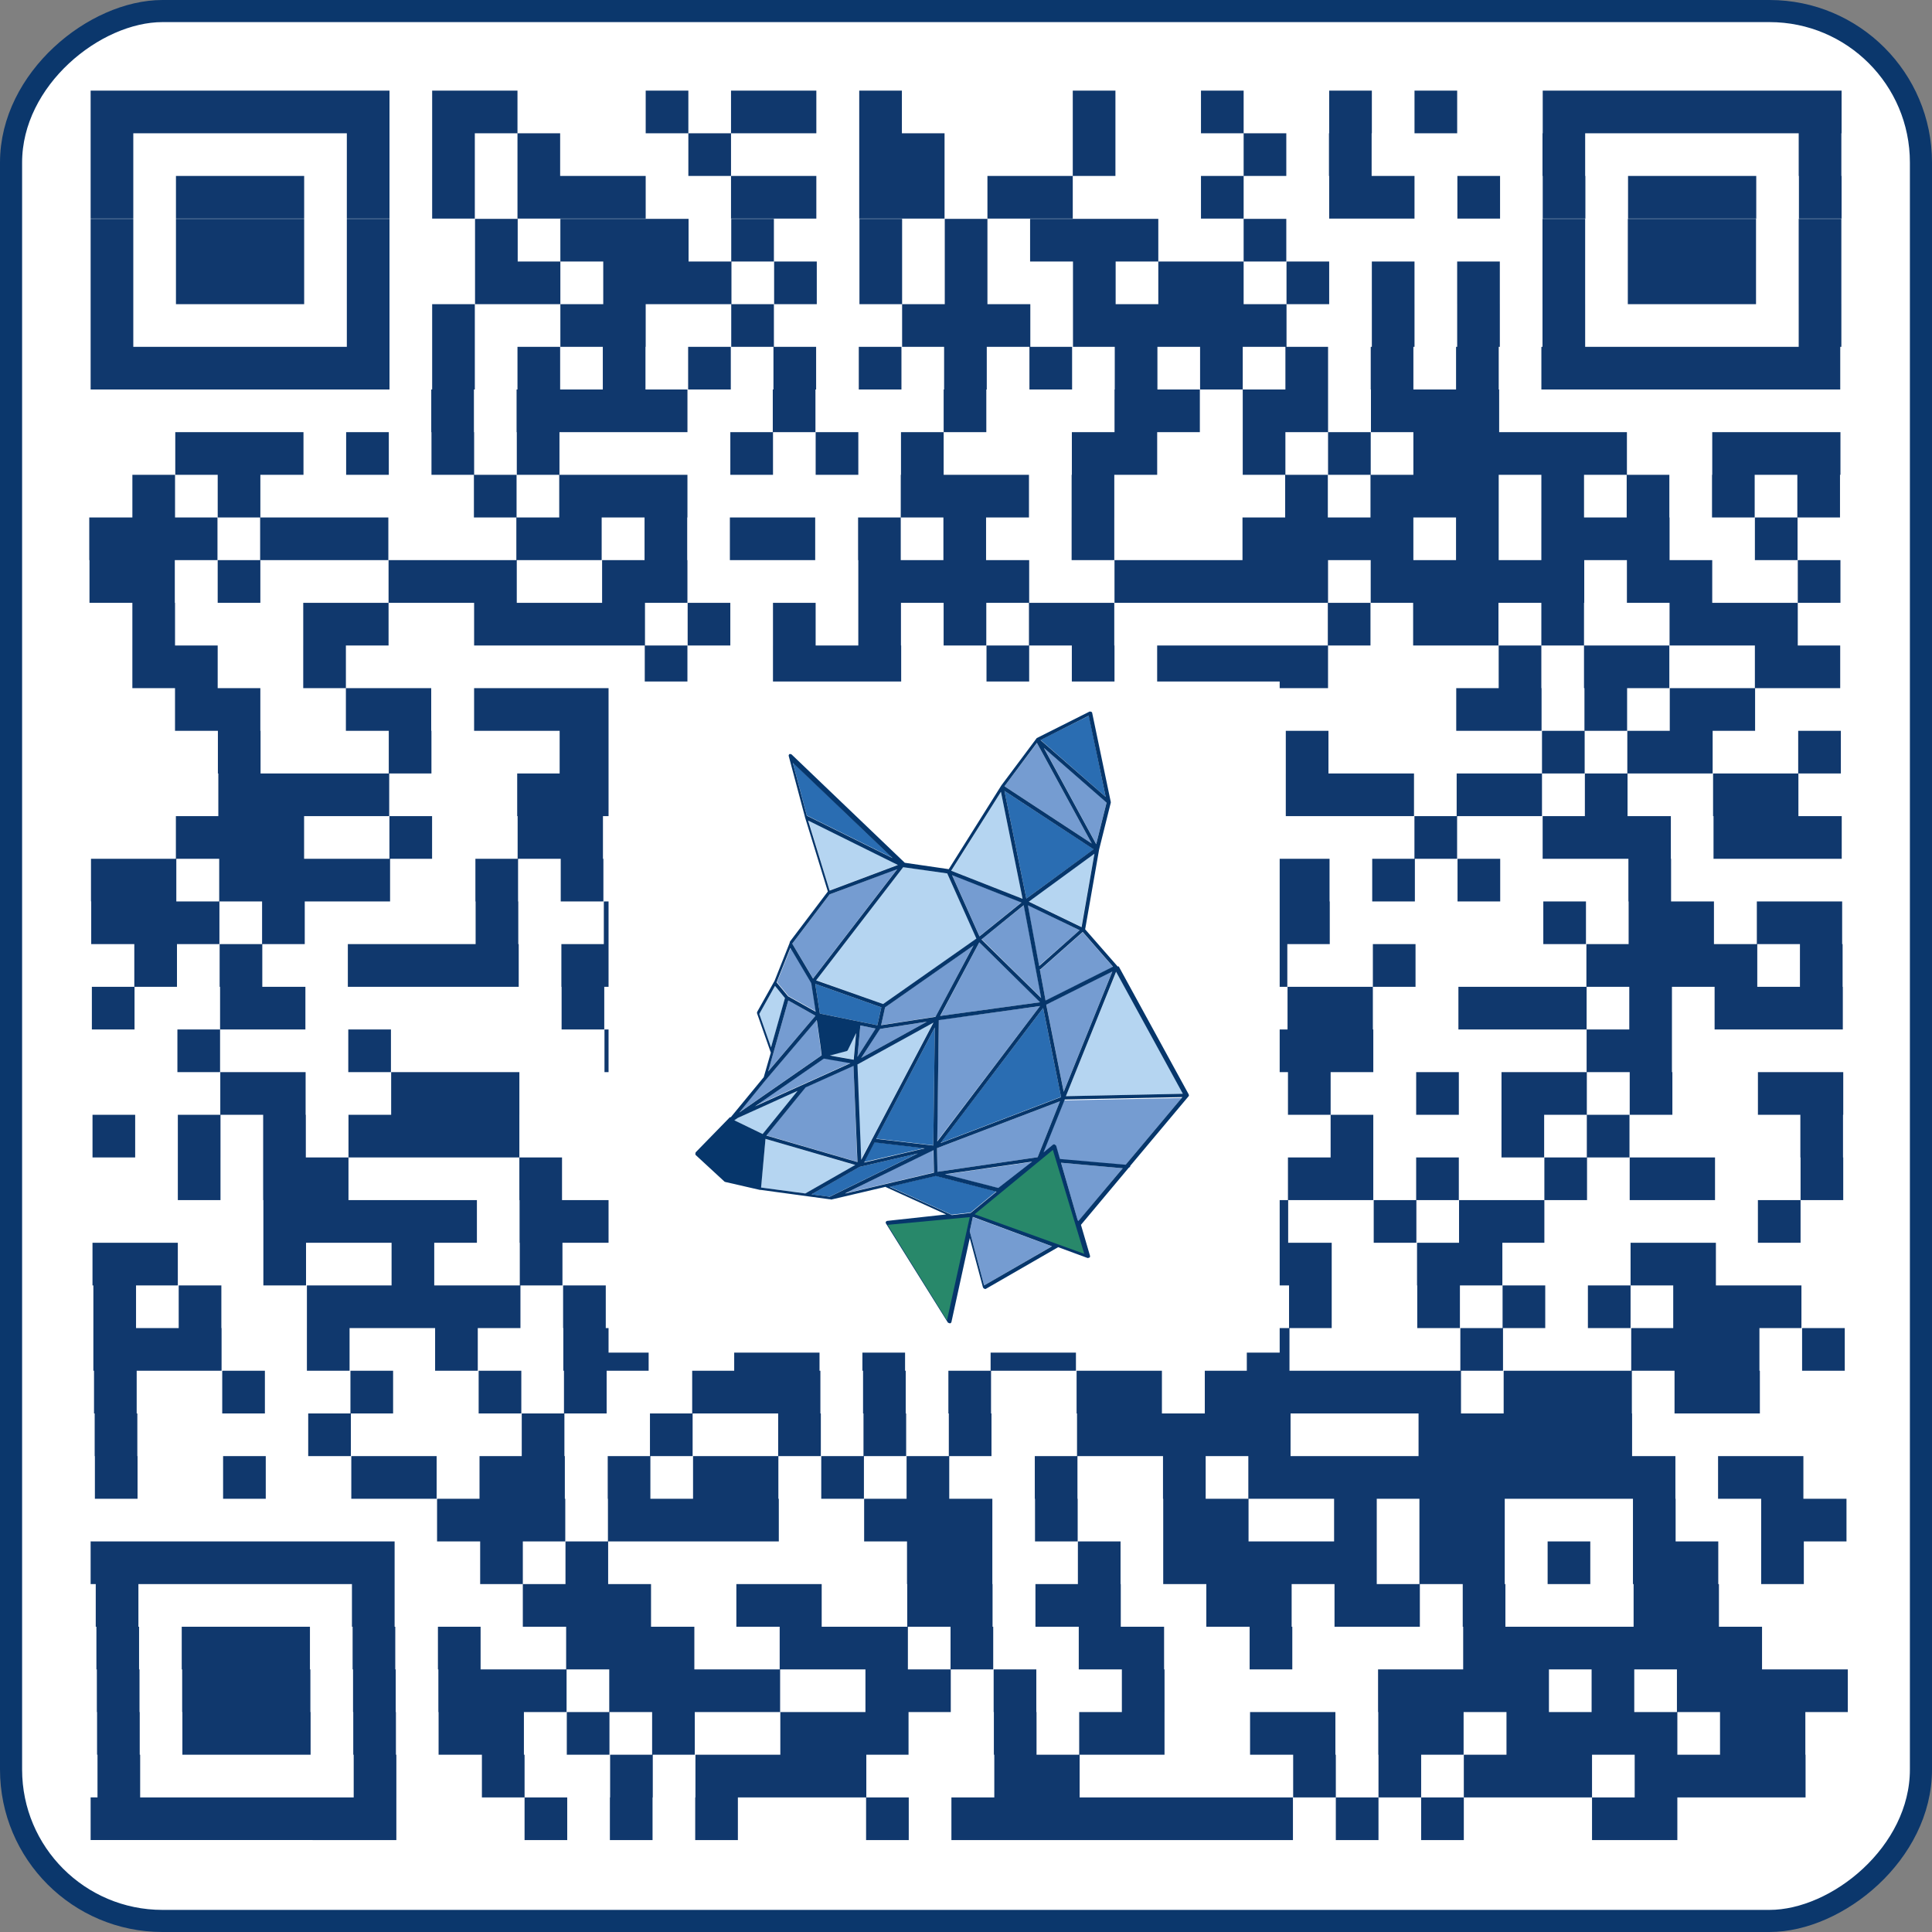 <?xml version="1.0" encoding="UTF-8"?><svg id="Layer_2" xmlns="http://www.w3.org/2000/svg" viewBox="0 0 87.4 87.4"><rect x="0" y="0" width="87.4" height="87.4" fill="#808080" stroke="none"/><defs><style>.cls-1,.cls-2{fill:#fff;}.cls-3{fill:#b5d5f1;}.cls-4{fill:#06366b;}.cls-5{fill:#10386d;}.cls-6{fill:#2a6db2;}.cls-7{fill:#28886a;}.cls-8{fill:#759cd1;}.cls-2{stroke:#0b376c;stroke-miterlimit:10;}</style></defs><g id="Layer_1-2"><g><rect class="cls-2" x=".5" y=".5" width="86.4" height="86.4" rx="6.85" ry="6.85" transform="translate(87.4 0) rotate(90)"/><g><g><path class="cls-1" d="m4.1,4.1h79.2v79.2H4.1V4.1Z"/><path class="cls-5" d="m4.1,4.1h13.52v1.93H4.1v-1.93Zm15.45,0h3.86v1.93h-3.86v-1.93Zm9.66,0h1.93v1.93h-1.93v-1.93Zm3.86,0h3.86v1.93h-3.86v-1.93Zm5.8,0h1.93v1.93h-1.93v-1.93Zm9.66,0h1.93v1.93h-1.93v-1.93Zm5.8,0h1.93v1.93h-1.93v-1.93Zm5.8,0h1.93v1.93h-1.93v-1.93Zm3.86,0h1.93v1.93h-1.93v-1.93Zm5.8,0h13.52v1.93h-13.52v-1.93ZM4.1,6.03h1.93v1.93h-1.93v-1.93Zm11.59,0h1.93v1.93h-1.93v-1.93Zm3.86,0h1.93v1.93h-1.93v-1.93Zm3.86,0h1.93v1.93h-1.93v-1.93Zm7.73,0h1.93v1.93h-1.93v-1.93Zm7.73,0h3.86v1.93h-3.86v-1.93Zm9.66,0h1.93v1.93h-1.93v-1.93Zm7.73,0h1.93v1.93h-1.93v-1.93Zm3.86,0h1.93v1.93h-1.93v-1.93Zm9.66,0h1.93v1.93h-1.93v-1.93Zm11.59,0h1.93v1.93h-1.93v-1.93ZM4.1,7.96h1.93v1.93h-1.93v-1.93Zm3.86,0h5.8v1.93h-5.8v-1.93Zm7.73,0h1.93v1.93h-1.93v-1.93Zm3.86,0h1.93v1.93h-1.93v-1.93Zm3.86,0h5.8v1.93h-5.8v-1.93Zm9.66,0h3.86v1.93h-3.86v-1.93Zm5.8,0h3.86v1.93h-3.86v-1.93Zm5.8,0h3.86v1.93h-3.86v-1.93Zm9.66,0h1.93v1.93h-1.93v-1.93Zm5.8,0h3.86v1.93h-3.86v-1.93Zm5.8,0h1.93v1.93h-1.93v-1.93Zm3.86,0h1.93v1.93h-1.93v-1.93Zm3.86,0h5.8v1.93h-5.8v-1.93Zm7.73,0h1.93v1.93h-1.93v-1.93ZM4.1,9.9h1.93v1.93h-1.93v-1.93Zm3.86,0h5.8v1.93h-5.8v-1.93Zm7.73,0h1.93v1.93h-1.93v-1.93Zm5.8,0h1.93v1.93h-1.93v-1.93Zm3.86,0h5.8v1.93h-5.8v-1.93Zm7.73,0h1.93v1.93h-1.93v-1.93Zm5.8,0h1.93v1.93h-1.93v-1.93Zm3.86,0h1.93v1.93h-1.93v-1.93Zm3.86,0h5.8v1.93h-5.8v-1.93Zm9.66,0h1.93v1.93h-1.93v-1.93Zm13.52,0h1.93v1.93h-1.93v-1.93Zm3.86,0h5.8v1.93h-5.8v-1.93Zm7.73,0h1.93v1.93h-1.93v-1.93ZM4.1,11.83h1.93v1.93h-1.93v-1.93Zm3.86,0h5.8v1.93h-5.8v-1.93Zm7.73,0h1.93v1.93h-1.93v-1.93Zm5.8,0h3.86v1.93h-3.86v-1.93Zm5.8,0h5.8v1.93h-5.8v-1.93Zm7.73,0h1.93v1.93h-1.93v-1.93Zm3.86,0h1.93v1.93h-1.93v-1.93Zm3.86,0h1.93v1.93h-1.93v-1.93Zm5.8,0h1.93v1.93h-1.93v-1.93Zm3.86,0h3.86v1.93h-3.86v-1.93Zm5.8,0h1.93v1.93h-1.93v-1.93Zm3.86,0h1.93v1.93h-1.93v-1.93Zm3.86,0h1.93v1.93h-1.93v-1.93Zm3.86,0h1.93v1.93h-1.93v-1.93Zm3.86,0h5.8v1.93h-5.8v-1.93Zm7.73,0h1.93v1.93h-1.93v-1.93ZM4.1,13.76h1.93v1.93h-1.93v-1.93Zm11.59,0h1.93v1.93h-1.93v-1.93Zm3.86,0h1.93v1.93h-1.93v-1.93Zm5.8,0h3.86v1.93h-3.86v-1.93Zm7.73,0h1.93v1.93h-1.93v-1.93Zm7.73,0h5.8v1.93h-5.8v-1.93Zm7.73,0h9.66v1.93h-9.66v-1.93Zm13.52,0h1.93v1.93h-1.93v-1.93Zm3.86,0h1.93v1.93h-1.93v-1.93Zm3.86,0h1.93v1.93h-1.93v-1.93Zm11.59,0h1.93v1.93h-1.93v-1.93ZM4.1,15.69h13.52v1.93H4.1v-1.93Zm15.45,0h1.93v1.93h-1.93v-1.93Zm3.86,0h1.93v1.93h-1.93v-1.93Zm3.86,0h1.93v1.93h-1.93v-1.93Zm3.86,0h1.93v1.93h-1.93v-1.93Zm3.86,0h1.93v1.93h-1.93v-1.93Zm3.86,0h1.93v1.93h-1.93v-1.93Zm3.86,0h1.93v1.93h-1.93v-1.93Zm3.86,0h1.93v1.93h-1.93v-1.93Zm3.86,0h1.93v1.93h-1.93v-1.93Zm3.86,0h1.93v1.93h-1.93v-1.93Zm3.86,0h1.93v1.93h-1.93v-1.93Zm3.86,0h1.93v1.93h-1.93v-1.93Zm3.86,0h1.93v1.93h-1.93v-1.93Zm3.86,0h13.52v1.93h-13.52v-1.93Zm-50.22,1.93h1.93v1.93h-1.93v-1.93Zm3.86,0h7.73v1.93h-7.73v-1.93Zm11.59,0h1.93v1.93h-1.93v-1.93Zm7.73,0h1.93v1.93h-1.93v-1.93Zm7.73,0h3.86v1.93h-3.86v-1.93Zm5.8,0h3.86v1.93h-3.86v-1.93Zm5.8,0h5.8v1.93h-5.8v-1.93Zm-54.09,1.93h5.8v1.93h-5.8v-1.93Zm7.73,0h1.93v1.93h-1.93v-1.93Zm3.86,0h1.93v1.93h-1.93v-1.93Zm3.86,0h1.93v1.93h-1.93v-1.93Zm9.66,0h1.93v1.93h-1.93v-1.93Zm3.86,0h1.93v1.93h-1.93v-1.93Zm3.86,0h1.93v1.93h-1.93v-1.93Zm7.73,0h3.86v1.93h-3.86v-1.93Zm7.73,0h1.93v1.93h-1.93v-1.93Zm3.86,0h1.93v1.93h-1.93v-1.93Zm3.86,0h9.66v1.93h-9.66v-1.93Zm13.52,0h5.8v1.93h-5.8v-1.93Zm-71.47,1.93h1.93v1.93h-1.93v-1.93Zm3.86,0h1.93v1.93h-1.93v-1.93Zm11.59,0h1.93v1.93h-1.93v-1.93Zm3.86,0h5.8v1.93h-5.8v-1.93Zm15.45,0h5.8v1.93h-5.8v-1.93Zm7.73,0h1.93v1.93h-1.93v-1.93Zm9.66,0h1.93v1.93h-1.93v-1.93Zm3.86,0h5.8v1.93h-5.8v-1.93Zm7.73,0h1.93v1.93h-1.93v-1.93Zm3.86,0h1.93v1.93h-1.93v-1.93Zm3.86,0h1.93v1.93h-1.93v-1.93Zm3.86,0h1.93v1.93h-1.93v-1.93Zm-77.27,1.93h5.8v1.93h-5.8v-1.93Zm7.73,0h5.8v1.93h-5.8v-1.93Zm11.59,0h3.86v1.93h-3.86v-1.93Zm5.8,0h1.93v1.93h-1.93v-1.93Zm3.86,0h3.86v1.93h-3.86v-1.93Zm5.8,0h1.93v1.93h-1.93v-1.93Zm3.86,0h1.93v1.93h-1.93v-1.93Zm5.8,0h1.93v1.93h-1.93v-1.93Zm7.73,0h7.73v1.93h-7.73v-1.93Zm9.66,0h1.93v1.93h-1.93v-1.93Zm3.86,0h5.8v1.93h-5.8v-1.93Zm9.66,0h1.93v1.93h-1.93v-1.93Zm-75.34,1.93h3.86v1.93h-3.86v-1.93Zm5.8,0h1.93v1.93h-1.93v-1.93Zm7.73,0h5.8v1.93h-5.8v-1.93Zm9.66,0h3.86v1.93h-3.86v-1.93Zm11.59,0h7.73v1.93h-7.73v-1.93Zm11.59,0h9.66v1.93h-9.66v-1.93Zm11.59,0h9.66v1.93h-9.66v-1.93Zm11.59,0h3.86v1.93h-3.86v-1.93Zm7.73,0h1.93v1.93h-1.93v-1.93Zm-75.34,1.93h1.93v1.93h-1.93v-1.93Zm7.73,0h3.86v1.93h-3.86v-1.93Zm7.73,0h7.73v1.93h-7.73v-1.93Zm9.66,0h1.93v1.93h-1.93v-1.93Zm3.86,0h1.93v1.93h-1.93v-1.93Zm3.86,0h1.93v1.93h-1.93v-1.93Zm3.86,0h1.93v1.93h-1.93v-1.93Zm3.86,0h3.86v1.93h-3.86v-1.93Zm13.52,0h1.93v1.93h-1.93v-1.93Zm3.86,0h3.86v1.93h-3.86v-1.93Zm5.8,0h1.93v1.93h-1.93v-1.93Zm5.8,0h5.8v1.93h-5.8v-1.93Zm-69.54,1.93h3.86v1.93h-3.86v-1.93Zm7.73,0h1.93v1.93h-1.93v-1.93Zm15.45,0h1.93v1.93h-1.93v-1.93Zm5.8,0h5.8v1.93h-5.8v-1.93Zm9.66,0h1.93v1.93h-1.93v-1.93Zm3.86,0h1.93v1.93h-1.93v-1.93Zm3.86,0h7.73v1.93h-7.73v-1.93Zm15.45,0h1.93v1.93h-1.93v-1.93Zm3.86,0h3.86v1.93h-3.86v-1.93Zm7.73,0h3.86v1.93h-3.86v-1.93Zm-71.47,1.93h3.86v1.93h-3.86v-1.93Zm7.73,0h3.86v1.93h-3.86v-1.93Zm5.8,0h7.73v1.93h-7.73v-1.93Zm13.52,0h5.8v1.93h-5.8v-1.93Zm9.66,0h1.93v1.93h-1.93v-1.93Zm5.8,0h5.8v1.93h-5.8v-1.93Zm15.45,0h3.86v1.93h-3.86v-1.93Zm5.8,0h1.93v1.93h-1.93v-1.93Zm3.86,0h3.86v1.93h-3.86v-1.93Zm-65.68,1.93h1.93v1.93h-1.93v-1.93Zm7.73,0h1.93v1.93h-1.93v-1.93Zm7.73,0h13.52v1.93h-13.52v-1.93Zm15.45,0h3.86v1.93h-3.86v-1.93Zm5.8,0h3.86v1.93h-3.86v-1.93Zm5.8,0h3.86v1.93h-3.86v-1.93Zm5.8,0h1.93v1.93h-1.93v-1.93Zm11.59,0h1.93v1.93h-1.93v-1.93Zm3.86,0h3.86v1.93h-3.86v-1.93Zm7.73,0h1.93v1.93h-1.93v-1.93Zm-71.47,1.93h7.73v1.93h-7.73v-1.93Zm13.52,0h7.73v1.93h-7.73v-1.93Zm17.39,0h1.93v1.93h-1.93v-1.93Zm3.86,0h1.93v1.93h-1.93v-1.93Zm5.8,0h1.93v1.93h-1.93v-1.93Zm3.86,0h1.93v1.93h-1.93v-1.93Zm3.86,0h5.8v1.93h-5.8v-1.93Zm7.73,0h3.86v1.93h-3.86v-1.93Zm5.8,0h1.93v1.93h-1.93v-1.93Zm5.8,0h3.86v1.93h-3.86v-1.93Zm-69.54,1.93h5.8v1.93h-5.8v-1.93Zm9.66,0h1.93v1.93h-1.93v-1.93Zm5.8,0h3.86v1.93h-3.86v-1.93Zm7.73,0h3.86v1.93h-3.86v-1.93Zm5.8,0h5.8v1.93h-5.8v-1.93Zm13.52,0h1.93v1.93h-1.93v-1.93Zm3.86,0h1.93v1.93h-1.93v-1.93Zm9.66,0h1.93v1.93h-1.93v-1.93Zm5.8,0h5.8v1.93h-5.8v-1.93Zm7.73,0h5.8v1.93h-5.8v-1.93Zm-73.4,1.93h3.86v1.93h-3.86v-1.93Zm5.8,0h7.73v1.93h-7.73v-1.93Zm11.59,0h1.93v1.93h-1.93v-1.93Zm3.86,0h1.93v1.93h-1.93v-1.93Zm5.8,0h1.93v1.93h-1.93v-1.93Zm3.86,0h3.86v1.93h-3.86v-1.93Zm5.8,0h9.66v1.93h-9.66v-1.93Zm11.59,0h7.73v1.93h-7.73v-1.93Zm9.66,0h1.93v1.93h-1.93v-1.93Zm3.86,0h1.93v1.93h-1.93v-1.93Zm7.73,0h1.93v1.93h-1.93v-1.93Zm-69.54,1.93h5.8v1.93h-5.8v-1.93Zm7.73,0h1.93v1.93h-1.93v-1.93Zm9.66,0h1.93v1.93h-1.93v-1.93Zm5.8,0h1.93v1.93h-1.93v-1.93Zm3.86,0h1.93v1.93h-1.93v-1.93Zm5.8,0h1.93v1.93h-1.93v-1.93Zm13.52,0h9.66v1.93h-9.66v-1.93Zm19.32,0h1.93v1.93h-1.93v-1.93Zm3.86,0h3.86v1.93h-3.86v-1.93Zm5.8,0h3.86v1.93h-3.86v-1.93Zm-73.4,1.93h1.93v1.93h-1.93v-1.93Zm3.86,0h1.93v1.93h-1.93v-1.93Zm5.8,0h7.73v1.93h-7.73v-1.93Zm9.66,0h3.86v1.93h-3.86v-1.93Zm7.73,0h5.8v1.93h-5.8v-1.93Zm11.59,0h13.52v1.93h-13.52v-1.93Zm17.39,0h1.93v1.93h-1.93v-1.93Zm9.66,0h7.73v1.93h-7.73v-1.93Zm9.66,0h1.93v1.93h-1.93v-1.93Zm-77.27,1.93h1.93v1.93h-1.93v-1.93Zm5.8,0h3.86v1.93h-3.86v-1.93Zm15.45,0h1.93v1.93h-1.93v-1.93Zm3.86,0h9.66v1.93h-9.66v-1.93Zm13.52,0h1.93v1.93h-1.93v-1.93Zm7.73,0h5.8v1.93h-5.8v-1.93Zm7.73,0h3.86v1.93h-3.86v-1.93Zm7.73,0h5.8v1.93h-5.8v-1.93Zm7.73,0h1.93v1.93h-1.93v-1.93Zm3.86,0h5.8v1.93h-5.8v-1.93Zm-69.54,1.93h1.93v1.93h-1.93v-1.93Zm7.73,0h1.93v1.93h-1.93v-1.93Zm11.59,0h3.86v1.93h-3.86v-1.93Zm7.73,0h1.93v1.93h-1.93v-1.93Zm3.86,0h1.93v1.93h-1.93v-1.93Zm7.73,0h1.93v1.93h-1.93v-1.93Zm3.86,0h3.86v1.93h-3.86v-1.93Zm5.8,0h5.8v1.93h-5.8v-1.93Zm15.45,0h3.86v1.93h-3.86v-1.93Zm-61.81,1.93h3.86v1.93h-3.86v-1.93Zm7.73,0h5.8v1.93h-5.8v-1.93Zm11.59,0h1.93v1.93h-1.93v-1.93Zm3.86,0h1.93v1.93h-1.93v-1.93Zm3.86,0h1.93v1.93h-1.93v-1.93Zm5.8,0h1.93v1.93h-1.93v-1.93Zm5.8,0h1.93v1.93h-1.93v-1.93Zm9.66,0h1.93v1.93h-1.93v-1.93Zm5.8,0h1.93v1.93h-1.93v-1.93Zm3.86,0h3.86v1.93h-3.86v-1.93Zm5.8,0h1.93v1.93h-1.93v-1.93Zm5.8,0h3.86v1.93h-3.86v-1.93Zm-75.34,1.93h1.93v1.93h-1.93v-1.93Zm3.86,0h1.93v1.93h-1.93v-1.93Zm3.86,0h1.93v1.93h-1.93v-1.93Zm3.86,0h7.73v1.93h-7.73v-1.93Zm13.52,0h1.93v1.93h-1.93v-1.93Zm5.8,0h21.25v1.93h-21.25v-1.93Zm25.11,0h1.93v1.93h-1.93v-1.93Zm7.73,0h1.93v1.93h-1.93v-1.93Zm3.86,0h1.93v1.93h-1.93v-1.93Zm9.66,0h1.93v1.93h-1.93v-1.93Zm-73.4,1.93h1.93v1.93h-1.93v-1.93Zm3.86,0h3.86v1.93h-3.86v-1.93Zm11.59,0h1.93v1.93h-1.93v-1.93Zm7.73,0h1.93v1.93h-1.93v-1.93Zm3.86,0h1.93v1.93h-1.93v-1.93Zm3.86,0h3.86v1.93h-3.86v-1.93Zm5.8,0h9.66v1.93h-9.66v-1.93Zm13.52,0h3.86v1.93h-3.86v-1.93Zm5.8,0h1.93v1.93h-1.93v-1.93Zm5.8,0h1.93v1.93h-1.93v-1.93Zm3.86,0h3.86v1.93h-3.86v-1.93Zm7.73,0h1.93v1.93h-1.93v-1.93Zm-69.54,1.93h9.66v1.93h-9.66v-1.93Zm11.59,0h5.8v1.93h-5.8v-1.93Zm11.59,0h1.93v1.93h-1.93v-1.93Zm9.66,0h1.93v1.93h-1.93v-1.93Zm3.86,0h1.93v1.93h-1.93v-1.93Zm7.73,0h1.93v1.93h-1.93v-1.93Zm5.8,0h1.93v1.93h-1.93v-1.93Zm3.86,0h3.86v1.93h-3.86v-1.93Zm13.52,0h1.93v1.93h-1.93v-1.93Zm-75.34,1.93h3.86v1.93h-3.86v-1.93Zm7.73,0h1.93v1.93h-1.93v-1.93Zm5.8,0h1.93v1.93h-1.93v-1.93Zm5.8,0h1.93v1.93h-1.93v-1.93Zm5.8,0h1.93v1.93h-1.93v-1.93Zm5.8,0h3.86v1.93h-3.86v-1.93Zm7.73,0h1.93v1.93h-1.93v-1.93Zm5.8,0h1.93v1.93h-1.93v-1.93Zm5.8,0h5.8v1.93h-5.8v-1.93Zm9.66,0h3.86v1.93h-3.86v-1.93Zm9.66,0h3.86v1.93h-3.86v-1.93Zm-69.54,1.93h1.93v1.93h-1.93v-1.93Zm3.86,0h1.93v1.93h-1.93v-1.93Zm5.8,0h9.66v1.93h-9.66v-1.93Zm11.59,0h1.93v1.93h-1.93v-1.93Zm3.86,0h3.86v1.93h-3.86v-1.93Zm13.52,0h5.8v1.93h-5.8v-1.93Zm9.66,0h3.86v1.93h-3.86v-1.93Zm5.8,0h1.93v1.93h-1.93v-1.93Zm5.8,0h1.93v1.93h-1.93v-1.93Zm3.86,0h1.93v1.93h-1.93v-1.93Zm3.86,0h1.93v1.93h-1.93v-1.93Zm3.86,0h5.8v1.93h-5.8v-1.93Zm-71.47,1.93h5.8v1.93h-5.8v-1.93Zm9.66,0h1.93v1.93h-1.93v-1.93Zm5.8,0h1.93v1.93h-1.93v-1.93Zm5.8,0h3.86v1.93h-3.86v-1.93Zm7.73,0h3.86v1.93h-3.86v-1.93Zm5.8,0h1.93v1.93h-1.93v-1.93Zm5.8,0h3.86v1.93h-3.86v-1.93Zm11.59,0h1.93v1.93h-1.93v-1.93Zm9.66,0h1.93v1.93h-1.93v-1.93Zm7.73,0h5.8v1.93h-5.8v-1.93Zm7.73,0h1.93v1.93h-1.93v-1.93Zm-77.27,1.93h1.93v1.93h-1.93v-1.93Zm5.8,0h1.93v1.93h-1.93v-1.93Zm5.8,0h1.93v1.93h-1.93v-1.93Zm5.8,0h1.93v1.93h-1.93v-1.93Zm3.86,0h1.93v1.93h-1.93v-1.93Zm5.8,0h5.8v1.93h-5.8v-1.93Zm7.73,0h1.93v1.93h-1.93v-1.93Zm3.86,0h1.93v1.93h-1.93v-1.93Zm5.8,0h3.86v1.93h-3.86v-1.93Zm5.8,0h11.59v1.93h-11.59v-1.93Zm13.52,0h5.8v1.93h-5.8v-1.93Zm7.73,0h3.86v1.93h-3.86v-1.93Zm-71.47,1.93h1.93v1.93h-1.93v-1.93Zm9.66,0h1.93v1.93h-1.93v-1.93Zm9.66,0h1.93v1.93h-1.93v-1.93Zm5.8,0h1.93v1.93h-1.93v-1.93Zm5.8,0h1.93v1.93h-1.93v-1.93Zm3.86,0h1.93v1.93h-1.93v-1.93Zm3.86,0h1.93v1.93h-1.93v-1.93Zm5.8,0h9.66v1.93h-9.66v-1.93Zm15.45,0h9.66v1.93h-9.66v-1.93Zm-59.88,1.93h1.93v1.93h-1.93v-1.93Zm5.8,0h1.93v1.93h-1.93v-1.93Zm5.8,0h3.86v1.93h-3.86v-1.93Zm5.8,0h3.86v1.93h-3.86v-1.93Zm5.8,0h1.93v1.93h-1.93v-1.93Zm3.86,0h3.86v1.93h-3.86v-1.93Zm5.8,0h1.93v1.93h-1.93v-1.93Zm3.86,0h1.93v1.93h-1.93v-1.93Zm5.8,0h1.93v1.93h-1.93v-1.93Zm5.8,0h1.93v1.93h-1.93v-1.93Zm3.86,0h19.32v1.93h-19.32v-1.93Zm21.25,0h3.86v1.93h-3.86v-1.93Zm-57.95,1.93h5.8v1.93h-5.8v-1.93Zm7.73,0h7.73v1.93h-7.73v-1.93Zm11.59,0h5.8v1.93h-5.8v-1.93Zm7.73,0h1.93v1.93h-1.93v-1.93Zm5.8,0h3.86v1.93h-3.86v-1.93Zm7.73,0h1.93v1.93h-1.93v-1.93Zm3.86,0h3.86v1.93h-3.86v-1.93Zm9.66,0h1.93v1.93h-1.93v-1.93Zm5.8,0h3.86v1.93h-3.86v-1.93Zm-75.34,1.93h13.52v1.93H4.1v-1.93Zm17.39,0h1.93v1.93h-1.93v-1.93Zm3.86,0h1.93v1.93h-1.93v-1.93Zm15.45,0h3.86v1.93h-3.86v-1.93Zm7.73,0h1.93v1.93h-1.93v-1.93Zm3.86,0h9.66v1.93h-9.66v-1.93Zm11.59,0h3.86v1.93h-3.86v-1.93Zm5.8,0h1.93v1.93h-1.93v-1.93Zm3.86,0h3.86v1.93h-3.86v-1.93Zm5.8,0h1.93v1.93h-1.93v-1.93Zm-75.34,1.93h1.93v1.93h-1.93v-1.93Zm11.59,0h1.93v1.93h-1.93v-1.93Zm7.73,0h5.8v1.93h-5.8v-1.93Zm9.66,0h3.86v1.93h-3.86v-1.93Zm7.73,0h3.86v1.93h-3.86v-1.93Zm5.8,0h3.86v1.93h-3.86v-1.93Zm7.73,0h3.86v1.93h-3.86v-1.93Zm5.8,0h3.86v1.93h-3.86v-1.93Zm5.8,0h1.93v1.93h-1.93v-1.93Zm7.73,0h3.86v1.93h-3.86v-1.93Zm-69.54,1.93h1.93v1.93h-1.93v-1.93Zm3.86,0h5.8v1.93h-5.8v-1.93Zm7.73,0h1.93v1.93h-1.93v-1.93Zm3.86,0h1.93v1.93h-1.93v-1.93Zm5.8,0h5.8v1.93h-5.8v-1.93Zm9.66,0h5.8v1.93h-5.8v-1.93Zm7.73,0h1.93v1.93h-1.93v-1.93Zm5.8,0h3.86v1.93h-3.86v-1.93Zm7.73,0h1.93v1.93h-1.93v-1.93Zm9.66,0h13.52v1.93h-13.52v-1.93Zm-61.81,1.93h1.93v1.93h-1.93v-1.93Zm3.86,0h5.8v1.93h-5.8v-1.93Zm7.73,0h1.93v1.93h-1.93v-1.93Zm3.86,0h5.8v1.93h-5.8v-1.93Zm7.73,0h7.73v1.93h-7.73v-1.93Zm11.59,0h3.86v1.93h-3.86v-1.93Zm5.8,0h1.93v1.93h-1.93v-1.93Zm5.8,0h1.93v1.93h-1.93v-1.93Zm11.59,0h7.73v1.93h-7.73v-1.93Zm9.66,0h1.93v1.93h-1.93v-1.93Zm3.86,0h7.73v1.93h-7.73v-1.93Zm-71.47,1.93h1.93v1.93h-1.93v-1.93Zm3.86,0h5.8v1.93h-5.8v-1.93Zm7.73,0h1.93v1.93h-1.93v-1.93Zm3.86,0h3.86v1.93h-3.86v-1.93Zm5.8,0h1.93v1.93h-1.93v-1.93Zm3.86,0h1.93v1.93h-1.93v-1.93Zm5.8,0h5.8v1.93h-5.8v-1.93Zm9.66,0h1.93v1.93h-1.93v-1.93Zm3.86,0h3.86v1.93h-3.86v-1.93Zm7.73,0h3.86v1.93h-3.86v-1.93Zm5.8,0h3.86v1.93h-3.86v-1.93Zm5.8,0h7.73v1.93h-7.73v-1.93Zm9.66,0h3.86v1.93h-3.86v-1.93Zm-73.4,1.93h1.93v1.93h-1.93v-1.93Zm11.59,0h1.93v1.93h-1.93v-1.93Zm5.8,0h1.93v1.93h-1.93v-1.93Zm5.8,0h1.93v1.93h-1.93v-1.93Zm3.86,0h7.73v1.93h-7.73v-1.93Zm13.52,0h3.86v1.93h-3.86v-1.93Zm13.52,0h1.93v1.93h-1.93v-1.93Zm3.86,0h1.93v1.93h-1.93v-1.93Zm3.86,0h5.8v1.93h-5.8v-1.93Zm7.73,0h7.73v1.93h-7.73v-1.93Zm-69.54,1.93h13.52v1.93H4.1v-1.93Zm19.32,0h1.93v1.93h-1.93v-1.93Zm3.86,0h1.93v1.93h-1.93v-1.93Zm3.86,0h1.93v1.93h-1.93v-1.93Zm7.73,0h1.93v1.93h-1.93v-1.93Zm3.86,0h15.45v1.93h-15.45v-1.93Zm17.39,0h1.93v1.93h-1.93v-1.93Zm3.86,0h1.93v1.93h-1.93v-1.93Zm7.73,0h3.86v1.93h-3.86v-1.93Z"/><rect class="cls-1" x="27.53" y="30.83" width="30.36" height="30.36"/></g><g><polygon class="cls-8" points="44.31 42.35 46.21 40.82 43.07 39.58 44.31 42.35"/><polygon class="cls-6" points="45.44 35.78 46.43 40.65 49.48 38.42 45.44 35.78"/><polygon class="cls-8" points="46.49 40.94 47 43.69 48.84 42.08 46.49 40.94"/><polygon class="cls-8" points="44.04 42.76 40.04 45.56 39.86 46.37 42.33 45.99 44.04 42.76"/><polygon class="cls-8" points="47.11 45.15 46.32 40.95 44.41 42.49 47.11 45.15"/><polygon class="cls-8" points="50.32 43.94 47.33 45.44 48.12 49.38 50.32 43.94"/><polygon class="cls-6" points="42.29 46.48 39.64 51.51 42.22 51.81 42.29 46.48"/><polygon class="cls-6" points="47.19 45.6 42.55 51.7 48 49.62 47.19 45.6"/><polygon class="cls-8" points="42.47 46.15 42.39 51.63 47.05 45.51 42.47 46.14 42.47 46.15"/><polygon class="cls-8" points="47.06 45.34 44.3 42.63 42.54 45.96 47.06 45.34"/><polygon class="cls-3" points="48.92 41.93 49.51 38.61 46.54 40.78 48.92 41.93"/><polygon class="cls-8" points="38.79 47.81 39.62 46.53 38.92 46.39 38.79 47.81"/><polygon class="cls-8" points="39.8 46.55 38.96 47.86 41.93 46.22 39.8 46.55"/><polygon class="cls-6" points="39.56 51.67 39.08 52.57 41.82 51.94 39.56 51.67"/><path class="cls-8" d="m47.08,43.85s-.02.02-.04.02l.26,1.4,3.05-1.53-1.37-1.57-1.9,1.68Z"/><polygon class="cls-8" points="47.95 49.82 42.39 51.94 42.39 51.94 42.39 51.95 42.41 53.01 46.94 52.35 47.95 49.82"/><polygon class="cls-8" points="46.69 52.56 42.75 53.13 45.16 53.75 46.69 52.56"/><polygon class="cls-6" points="36.88 44.51 37.09 45.85 39.69 46.38 39.87 45.57 36.88 44.51"/><path class="cls-3" d="m39.42,51.58s.01-.05.03-.06l2.77-5.26-3.45,1.9.17,4.31.47-.89Z"/><polygon class="cls-8" points="38.78 52.56 38.61 48.21 36.43 49.19 36.43 49.19 36.42 49.2 34.67 51.36 38.78 52.56"/><polygon class="cls-8" points="38.48 48.08 37.27 47.87 34.15 50.03 38.48 48.08"/><path class="cls-3" d="m38.29,47.54l-.76.2,1.08.19.11-1.22-.38.78s-.03.04-.05.04Z"/><polygon class="cls-8" points="46.91 33.61 45.44 35.57 49.39 38.16 46.91 33.61"/><path class="cls-6" d="m45.08,53.9l-2.75-.71-2.09.49,2.79,1.26s.02,0,.02.01l.86-.1,1.17-.96Z"/><polygon class="cls-3" points="36.08 49.35 33.38 50.56 33.22 50.68 34.5 51.3 36.08 49.35"/><path class="cls-6" d="m38.87,52.79l-2.17,1.24.76.1s.03,0,.04.02l4.01-1.97-2.64.61Z"/><polygon class="cls-8" points="43.87 55.7 44.52 58.15 47.58 56.38 44.01 55.06 43.87 55.7"/><polygon class="cls-3" points="34.63 51.52 34.42 53.72 36.43 53.99 38.69 52.71 34.63 51.52"/><polygon class="cls-8" points="42.22 52.02 38.24 53.98 42.24 53.04 42.22 52.02"/><polygon class="cls-3" points="48.22 49.59 53.52 49.48 50.5 43.96 48.22 49.59"/><polygon class="cls-8" points="48.75 55.2 48.78 55.25 50.79 52.85 48 52.6 48.75 55.2"/><polygon class="cls-8" points="49.59 38.18 50.06 36.3 47.22 33.82 49.59 38.18"/><path class="cls-8" d="m47.2,52.15l.44-.36s0,0,.01,0h0s.01,0,.02,0c.04-.01.09.01.1.06l.17.6,2.97.26,2.55-3.04-5.32.11-.96,2.39Z"/><path class="cls-8" d="m36.91,45.76l-.2-1.29s0,0-.01-.02l-.93-1.57-.62,1.55.52.63,1.25.7Z"/><polygon class="cls-6" points="35.86 34.48 36.5 36.89 40.38 38.81 35.86 34.48"/><polygon class="cls-3" points="39.95 45.42 44.18 42.46 42.85 39.51 40.87 39.22 36.93 44.34 39.95 45.42"/><polygon class="cls-6" points="49.26 32.38 47.07 33.47 50.02 36.05 49.26 32.38"/><polygon class="cls-3" points="45.28 35.82 43.04 39.39 46.26 40.66 45.28 35.82"/><polygon class="cls-8" points="37.11 47.33 36.94 46.14 34.62 48.87 34.62 48.87 33.43 50.33 37.16 47.74 37.11 47.33"/><polygon class="cls-3" points="40.62 39.12 36.57 37.12 37.53 40.28 40.62 39.12"/><polygon class="cls-8" points="35.66 45.26 34.75 48.46 36.89 45.95 35.66 45.26"/><polygon class="cls-3" points="35.51 45.15 35.06 44.6 34.35 45.87 34.88 47.38 35.51 45.15"/><polygon class="cls-8" points="40.59 39.31 37.53 40.46 35.84 42.69 36.78 44.26 40.59 39.31"/><path class="cls-4" d="m50.56,43.72s0,0,0,0c0,0,0,0,0,0,0,0,0,0,0,0,0,0,0,0,0,0,0,0,0,0,0,0,0,0,0,0,0,0h0s0,0,0,0l-1.47-1.68.63-3.6.53-2.13s0,0,0,0c0,0,0-.02,0-.03,0,0,0,0,0,0,0,0,0,0,0,0,0,0,0,0,0,0,0,0,0,0,0,0h0s-.84-4.02-.84-4.02c0-.05-.05-.07-.1-.07,0,0-.01,0-.02,0l-2.39,1.2h0s0,0,0,0c0,0,0,0,0,0,0,0,0,0,0,0,0,0,0,0,0,0,0,0,0,0,0,0,0,0,0,0,0,0,0,0,0,0,0,0,0,0,0,0,0,0l-1.6,2.14s0,0,0,0c0,0,0,0,0,0l-2.38,3.79-1.99-.29-5.12-4.9s-.06-.03-.09-.02h0s0,0,0,0c-.03.02-.05.06-.04.09l.73,2.74s0,0,0,.01l1.04,3.38-1.71,2.26s-.02.04-.02.07c0,0,0,0,0,0l-.68,1.71-.79,1.41s-.01.05,0,.07l.62,1.77-.32,1.11-1.49,1.81s-.02,0-.03,0c0,0,0,0,0,0,0,0-.01,0-.02.01l-1.54,1.58s-.03.09,0,.12c0,0,0,0,0,0l1.3,1.2s.02.02.04.02l1.57.36s.03,0,.04,0l3.09.42s.03,0,.05,0c.02.02.05.02.07.01l2.43-.57s.02.02.03.02l2.71,1.23-2.66.29s-.02,0-.03.01c-.04.02-.06.07-.03.11,0,0,0,0,0,0l2.8,4.48s.08.05.12.03c.02-.01.03-.03.04-.05l.83-3.8.6,2.24s.06.07.1.06c0,0,.01,0,.02,0l3.28-1.89,1.33.49s.09,0,.11-.05c0-.02,0-.04,0-.05l-.41-1.4s0,0,0,0l2.16-2.58s.08-.04.07-.09l2.65-3.16s0,0,0,0c0,0,0,0,0,0,0,0,0,0,0,0,0,0,0,0,0,0,0,0,0,0,0,0,0,0,0,0,0,0,.01-.03,0-.06-.01-.08l-3.16-5.78Zm-.21.01l-3.05,1.53-.26-1.4s.03-.01.04-.02l1.9-1.68,1.37,1.57Zm-7.94,9.27l-.02-1.06s0,0,0,0h0s5.56-2.12,5.56-2.12l-1.01,2.53-4.53.66Zm4.28-.45l-1.53,1.19-2.41-.62,3.94-.57Zm-6.89-6l2.13-.33-2.97,1.64.85-1.31Zm-1.01,1.26l.13-1.42.69.14-.82,1.28Zm.9-1.43l-2.6-.53-.21-1.34,2.99,1.06-.18.81Zm-.96.34l-.11,1.22-1.08-.19.76-.2s.04-.02.05-.04l.38-.78Zm-.24,1.37l-4.34,1.96,3.12-2.16,1.21.21Zm-2.06,1.11h0l2.18-.98.18,4.35-4.12-1.2,1.76-2.16s0,0,0,0Zm2.35-1.04l3.45-1.9-2.77,5.26s-.03.04-.03.06l-.47.89-.17-4.31Zm.78,3.52l2.27.27-2.74.64.47-.9Zm.08-.16l2.65-5.04-.07,5.34-2.58-.3Zm.22-5.14l.18-.81,4-2.8-1.72,3.23-2.47.38Zm7.24-1.23l-2.7-2.65,1.91-1.55.79,4.2Zm-1.66-9.37l4.03,2.64-3.04,2.23-.99-4.87Zm1.05,5.17l2.35,1.13-1.83,1.62-.51-2.75Zm-2.18,1.41l-1.24-2.77,3.14,1.24-1.9,1.53Zm2.74,2.98l-4.52.62,1.77-3.33,2.75,2.71Zm0,.17l-4.65,6.13.07-5.49h0s4.58-.64,4.58-.64Zm-4.5,6.2l4.64-6.11.81,4.03-5.45,2.08Zm4.78-6.26l2.99-1.5-2.2,5.44-.79-3.94Zm1.59-3.51l-2.38-1.15,2.97-2.17-.58,3.32Zm.67-3.75l-2.37-4.36,2.84,2.48-.47,1.88Zm-.34-5.81l.77,3.67-2.95-2.57,2.18-1.1Zm-2.34,1.23l2.48,4.55-3.95-2.59,1.47-1.97Zm-1.63,2.21l.98,4.84-3.23-1.27,2.25-3.57Zm-2.43,3.69l1.32,2.95-4.22,2.96-3.03-1.07,3.94-5.12,1.98.28Zm-7-5.02l4.53,4.33-3.88-1.92-.64-2.41Zm.71,2.63l4.06,2.01-3.09,1.16-.97-3.16Zm.97,3.34l3.06-1.14-3.81,4.95-.94-1.58,1.69-2.23Zm-1.77,2.43l.93,1.57s0,.01.01.02l.2,1.29-1.25-.7-.52-.63.62-1.55Zm-1.41,2.98l.71-1.27.45.55-.63,2.23-.53-1.51Zm1.31-.61l1.23.69-2.14,2.52.91-3.21Zm-1.03,3.61s0,0,0,0l2.32-2.73.17,1.19.05.41-3.73,2.59,1.19-1.46Zm-1.41,1.81l.16-.11,2.7-1.22-1.58,1.95-1.28-.62Zm1.21,3.04l.2-2.2,4.06,1.18-2.26,1.29-2.01-.27Zm3.08.43s-.02-.01-.04-.02l-.76-.1,2.17-1.24,2.64-.61-4.01,1.97Zm.73-.17l3.99-1.95.02,1.02-4,.94Zm4.81.98s-.01-.01-.02-.01l-2.79-1.26,2.09-.49,2.75.71-1.17.96-.86.1Zm1.47,3.19l-.65-2.45.14-.65,3.58,1.33-3.07,1.77Zm4.26-2.91l-.03-.05-.75-2.59,2.79.25-2.01,2.39Zm2.14-2.55l-2.97-.26-.17-.6s-.06-.07-.1-.06c0,0-.01,0-.02,0h0s0,0-.01,0l-.44.36.96-2.39,5.32-.11-2.55,3.04Zm-2.7-3.1l2.27-5.63,3.02,5.52-5.29.11Z"/><polygon class="cls-7" points="44.09 54.93 47.63 52.02 49.05 56.72 44.09 54.93"/><polyline class="cls-7" points="40.15 55.41 42.84 59.73 43.87 55.06"/></g></g></g></g></svg>